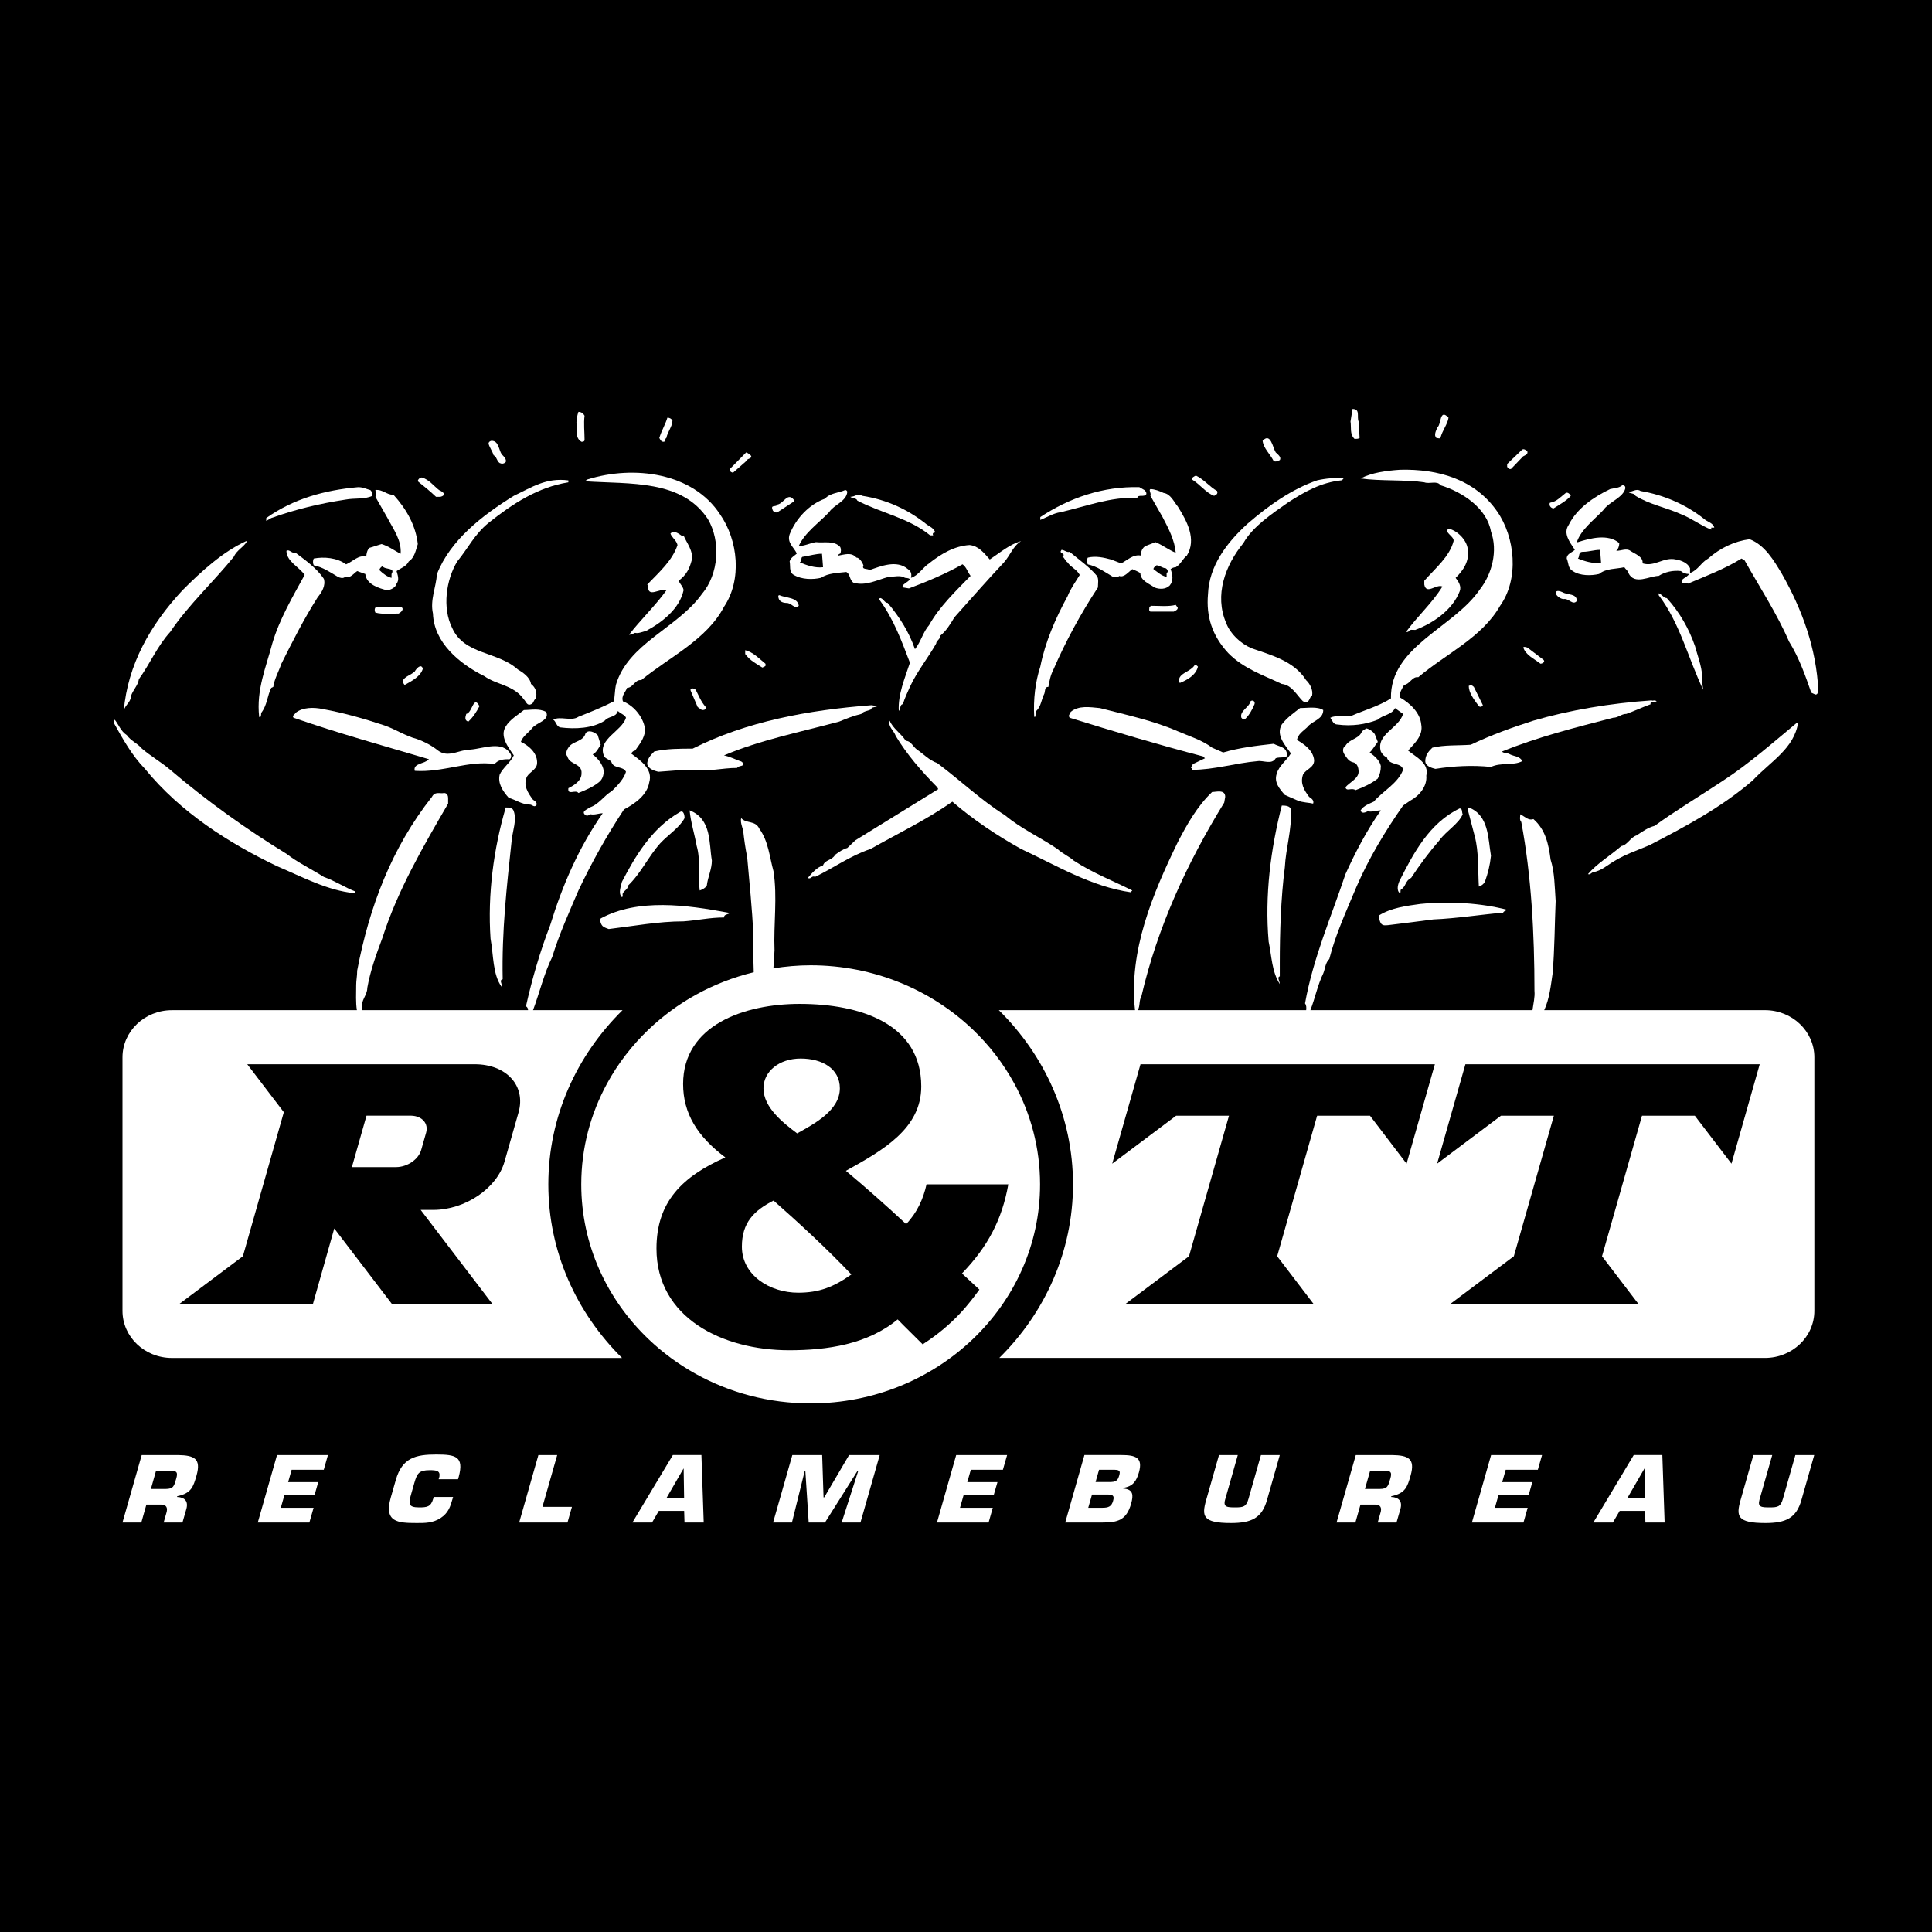 <?xml version="1.0" encoding="utf-8"?>
<!-- Generator: Adobe Illustrator 13.0.0, SVG Export Plug-In . SVG Version: 6.00 Build 14948)  -->
<!DOCTYPE svg PUBLIC "-//W3C//DTD SVG 1.0//EN" "http://www.w3.org/TR/2001/REC-SVG-20010904/DTD/svg10.dtd">
<svg version="1.0" id="Layer_1" xmlns="http://www.w3.org/2000/svg" xmlns:xlink="http://www.w3.org/1999/xlink" x="0px" y="0px"
	 width="192.756px" height="192.756px" viewBox="0 0 192.756 192.756" enable-background="new 0 0 192.756 192.756"
	 xml:space="preserve">
<g>
	<polygon fill-rule="evenodd" clip-rule="evenodd" points="0,0 192.756,0 192.756,192.756 0,192.756 0,0 	"/>
	<path fill-rule="evenodd" clip-rule="evenodd" fill="#FFFFFF" d="M41.041,111.312h-4.474l-1.459,5.131h4.402
		c1.121,0,2.241-0.764,2.51-1.705l0.493-1.73C42.774,112.092,42.117,111.344,41.041,111.312L41.041,111.312z"/>
	<path fill-rule="evenodd" clip-rule="evenodd" fill="#FFFFFF" d="M135.548,42.054l0.101,1.64c-0.101,0.093-0.303,0.093-0.506,0.093
		c-0.504-0.477-0.303-1.152-0.402-1.733l0.202-1.252C135.75,40.802,135.346,41.575,135.548,42.054L135.548,42.054z"/>
	<path fill-rule="evenodd" clip-rule="evenodd" fill="#FFFFFF" d="M58.322,41.477c-0.103,0.768,0,1.636,0,2.407
		c0,0.193-0.205,0.193-0.307,0.193c-0.706-0.384-0.402-1.35-0.502-1.926c0-0.384,0.1-0.772,0.197-1.063
		C58.016,41.089,58.219,41.284,58.322,41.477L58.322,41.477z"/>
	<path fill-rule="evenodd" clip-rule="evenodd" fill="#FFFFFF" d="M144.521,41.672c-0.104,0.67-0.61,1.247-0.81,2.021
		c-0.101,0.093-0.303,0-0.401,0c-0.303-0.291,0-0.774,0.099-1.059C143.815,42.342,143.611,40.707,144.521,41.672L144.521,41.672z"/>
	<path fill-rule="evenodd" clip-rule="evenodd" fill="#FFFFFF" d="M67.091,41.958c0,0.577-0.506,1.154-0.606,1.735
		c-0.202,0.093,0,0.384-0.302,0.384c-0.202,0-0.304-0.193-0.404-0.384c0.202-0.677,0.606-1.352,0.806-2.021
		C66.79,41.672,66.989,41.768,67.091,41.958L67.091,41.958z"/>
	<path fill-rule="evenodd" clip-rule="evenodd" fill="#FFFFFF" d="M127.278,45.133c0.202,0.196,0.605,0.484,0.406,0.772
		c-0.204,0.098-0.406,0.193-0.605,0.098c-0.402-0.772-1.008-1.253-1.108-2.023C126.776,43.113,126.979,44.654,127.278,45.133
		L127.278,45.133z"/>
	<path fill-rule="evenodd" clip-rule="evenodd" fill="#FFFFFF" d="M50.054,45.329c0.2,0.191,0.504,0.479,0.404,0.77
		c-0.204,0.193-0.404,0.193-0.606,0.096c-0.304-0.191-0.304-0.675-0.605-0.77c-0.102-0.386-0.404-0.771-0.504-1.159
		c0-0.188,0.2-0.286,0.304-0.286C49.75,43.98,49.75,44.845,50.054,45.329L50.054,45.329z"/>
	<path fill-rule="evenodd" clip-rule="evenodd" fill="#FFFFFF" d="M152.383,45.039c0.1,0.386-0.403,0.386-0.506,0.579l-1.105,1.154
		c-0.201,0.096-0.306-0.093-0.403-0.193v-0.286l1.509-1.447C152.081,44.75,152.28,44.94,152.383,45.039L152.383,45.039z"/>
	<path fill-rule="evenodd" clip-rule="evenodd" fill="#FFFFFF" d="M74.955,45.52c0,0.288-0.404,0.195-0.503,0.483l-1.312,1.154
		c-0.102,0-0.302-0.098-0.302-0.193v-0.193l1.613-1.638C74.65,45.231,74.853,45.329,74.955,45.52L74.955,45.52z"/>
	<path fill-rule="evenodd" clip-rule="evenodd" fill="#FFFFFF" d="M121.432,48.986c0.104,0.291-0.098,0.386-0.3,0.481
		c-0.806-0.288-1.411-1.152-2.219-1.637c0-0.191,0.199-0.289,0.404-0.384C120.122,47.83,120.726,48.602,121.432,48.986
		L121.432,48.986z"/>
	<path fill-rule="evenodd" clip-rule="evenodd" fill="#FFFFFF" d="M43.803,48.891c0.2,0.095,0.402,0.193,0.504,0.386
		c0,0.191-0.304,0.288-0.401,0.288h-0.404c-0.606-0.579-1.212-1.058-1.817-1.544c0-0.19,0.202-0.382,0.406-0.382
		C42.794,47.83,43.297,48.507,43.803,48.891L43.803,48.891z"/>
	<path fill-rule="evenodd" clip-rule="evenodd" fill="#FFFFFF" d="M134.034,47.734c0,0.096-0.099,0.096-0.201,0.19
		c-2.017,0.196-3.728,1.159-5.341,2.217c-1.514,1.061-3.53,2.403-4.438,4.042c-1.814,2.214-2.922,5.197-1.712,7.99
		c0.401,1.058,1.408,2.021,2.518,2.501c1.917,0.674,4.232,1.254,5.448,3.181c0.399,0.38,0.703,0.961,0.603,1.536
		c-0.301,0.198-0.203,0.579-0.603,0.677l-0.307-0.098c-0.604-0.579-1.109-1.635-2.117-1.734c-1.812-0.861-3.83-1.534-5.341-3.078
		c-1.61-1.734-2.217-3.66-2.021-5.876c0.109-2.789,1.82-5.099,3.938-7.025c2.112-1.831,4.432-3.464,6.954-4.334
		C132.22,47.734,133.229,47.639,134.034,47.734L134.034,47.734z"/>
	<path fill-rule="evenodd" clip-rule="evenodd" fill="#FFFFFF" d="M56.706,48.021v0.1c-3.024,0.481-5.545,2.116-7.963,4.045
		c-1.412,1.151-2.015,2.498-3.126,3.85c-1.107,1.824-1.512,4.62-0.502,6.639c1.207,2.696,4.533,2.31,6.55,4.141
		c0.503,0.291,1.211,0.771,1.313,1.442c0.501,0.388,0.602,0.872,0.501,1.444c-0.302,0.196-0.202,0.484-0.501,0.581
		c-0.406,0.191-0.503-0.291-0.708-0.479c-1.009-1.447-2.722-1.447-3.932-2.316c-2.52-1.25-5.042-3.366-5.142-6.255
		c-0.302-1.349,0.305-2.603,0.402-3.945c1.312-3.37,4.54-5.874,7.662-7.799c1.817-0.866,3.227-1.829,5.445-1.542V48.021
		L56.706,48.021z"/>
	<path fill-rule="evenodd" clip-rule="evenodd" fill="#FFFFFF" d="M114.176,48.891c0.101,0.095,0.202,0.193,0.202,0.386
		c-0.202,0.384-0.808,0-0.91,0.384c-2.721-0.096-5.139,0.868-7.659,1.44c-0.706,0.102-1.312,0.483-2.018,0.772v-0.289
		c2.925-1.924,6.253-3.077,9.881-2.982L114.176,48.891L114.176,48.891z"/>
	<path fill-rule="evenodd" clip-rule="evenodd" fill="#FFFFFF" d="M36.949,48.891c0.2,0.193,0.2,0.386,0.2,0.577
		c-0.809,0.384-1.715,0.193-2.723,0.384c-2.519,0.386-4.939,0.961-7.361,1.831l-0.501,0.288v-0.288
		c2.72-1.928,5.847-2.791,9.173-3.08C36.242,48.602,36.545,48.794,36.949,48.891L36.949,48.891z"/>
	<path fill-rule="evenodd" clip-rule="evenodd" fill="#FFFFFF" d="M170.027,51.777c0.302,0.288,0.905,0.388,1.008,0.865h-0.302
		v0.198c-1.008-0.386-2.017-1.158-3.024-1.542c-1.511-0.677-3.127-0.964-4.538-1.831c-0.1-0.288-0.506-0.191-0.705-0.384
		c0.403,0,0.805-0.386,1.209-0.098C165.993,49.372,168.21,50.334,170.027,51.777L170.027,51.777z"/>
	<path fill-rule="evenodd" clip-rule="evenodd" fill="#FFFFFF" d="M156.719,49.467c-0.404,0.479-1.107,0.867-1.715,1.251
		c-0.202,0-0.404-0.191-0.404-0.384c0-0.098,0-0.192,0.102-0.192c0.604-0.098,1.008-0.578,1.514-0.963
		C156.415,49.083,156.619,49.276,156.719,49.467L156.719,49.467z"/>
	<path fill-rule="evenodd" clip-rule="evenodd" fill="#FFFFFF" d="M92.5,52.354c0.304,0.191,0.708,0.387,0.808,0.77
		c-0.205,0-0.302,0.1-0.205,0.289h-0.299c-2.119-1.731-4.841-2.21-7.265-3.466c-0.098-0.286-0.501-0.193-0.706-0.382
		c0.506,0,0.706-0.385,1.212-0.097C88.465,49.851,90.582,50.812,92.5,52.354L92.5,52.354z"/>
	<path fill-rule="evenodd" clip-rule="evenodd" fill="#FFFFFF" d="M79.19,49.851v0.193l-1.615,1.057
		c-0.204,0.102-0.504-0.094-0.504-0.289c-0.204-0.478,0.402-0.191,0.504-0.478C78.179,50.237,78.583,49.083,79.19,49.851
		L79.19,49.851z"/>
	<path fill-rule="evenodd" clip-rule="evenodd" fill="#FFFFFF" d="M146.435,54.761c0.202,1.152-0.402,2.117-1.207,2.89
		c0.301,0.381,0.603,0.863,0.403,1.347c-0.703,1.83-2.623,3.177-4.436,3.85c-0.305,0-0.506-0.098-0.71,0.195h-0.2
		c1.109-1.542,2.623-2.887,3.626-4.529c-0.601-0.284-1.608,0.868-1.809-0.193v-0.379c1.104-1.254,2.519-2.408,2.92-3.95
		c0.104-0.483-1.005-0.867-0.501-1.25C145.427,52.934,146.334,53.896,146.435,54.761L146.435,54.761z"/>
	<path fill-rule="evenodd" clip-rule="evenodd" fill="#FFFFFF" d="M68.098,53.508l0.1-0.095c0.307,0.772,1.009,1.544,0.808,2.5
		c-0.202,0.774-0.501,1.446-1.312,2.028c0.202,0.379,0.504,0.668,0.504,0.958c-0.404,1.833-2.117,3.18-3.728,4.042
		c-0.401,0.1-0.808,0.291-1.109,0.196c-0.2,0.095-0.404,0.193-0.605,0.193c1.109-1.447,2.62-2.892,3.729-4.431
		c-0.605-0.291-1.913,0.867-1.814-0.479l-0.098-0.1c1.207-1.25,2.519-2.408,3.022-3.943c-0.1-0.481-0.605-0.77-0.703-1.153
		C67.292,52.84,67.794,53.317,68.098,53.508L68.098,53.508z"/>
	<path fill-rule="evenodd" clip-rule="evenodd" fill="#FFFFFF" d="M24.648,53.991c-0.302,0.577-1.01,0.868-1.312,1.542
		c-2.015,2.498-4.536,4.813-6.35,7.509c-1.31,1.442-2.015,3.175-3.127,4.713c-0.1,0.675-0.604,1.063-0.806,1.737
		c0,0.577-0.605,0.865-0.708,1.442c0.406-4.622,2.625-8.564,5.852-12.035c1.913-1.924,4.032-3.846,6.35-4.909H24.648L24.648,53.991z
		"/>
	<path fill-rule="evenodd" clip-rule="evenodd" fill="#FFFFFF" d="M162.164,48.697c-0.205,0.963-1.615,1.347-2.222,2.212
		c-0.905,0.963-2.217,1.931-2.62,3.18h0.106c1.207-0.388,3.02-0.865,4.127,0.096c0,0.289-0.098,0.577-0.304,0.772
		c0.508,0,1.012-0.293,1.413,0c0.406,0.288,1.315,0.577,1.211,1.247c1.208,0.386,2.117-0.67,3.329-0.386
		c0.602,0.095,1.207,0.386,1.411,0.87v0.481c0.804-0.291,1.109-1.061,1.811-1.445c1.212-1.061,2.623-1.733,4.136-1.928
		c1.514,0.581,2.419,2.117,3.227,3.47c2.017,3.561,3.427,7.409,3.628,11.647c-0.098,0.098,0,0.384-0.297,0.384l-0.408-0.189
		c-0.604-1.733-1.207-3.47-2.22-5.104c-1.207-2.793-2.92-5.396-4.431-8.092l-0.307-0.189c-1.711,1.059-3.525,1.733-5.343,2.505
		c-0.202-0.098-0.404,0-0.605-0.098c-0.199-0.384,0.506-0.481,0.71-0.865c-0.307,0-0.608-0.098-0.808-0.291
		c-0.806-0.098-1.615,0.095-2.221,0.481c-0.906,0-2.417,0.963-3.022-0.289c0-0.193-0.302-0.386-0.402-0.579
		c-0.812,0.193-1.817,0.098-2.522,0.677c-0.808,0.191-1.913,0.191-2.623-0.291c-0.503-0.289-0.399-0.772-0.604-1.252
		c0-0.479,0.506-0.579,0.808-0.865c-0.503-0.771-1.209-1.635-0.604-2.505c0.804-1.635,2.519-2.79,4.132-3.56
		c0.402-0.097,0.905-0.097,1.211-0.383C162.063,48.411,162.164,48.507,162.164,48.697L162.164,48.697z M159.641,54.859
		c-0.604,0-1.106,0.195-1.713,0.195c-0.499,0-0.3,0.479-0.499,0.67c0.706,0.291,1.409,0.479,2.314,0.479L159.641,54.859
		L159.641,54.859z"/>
	<path fill-rule="evenodd" clip-rule="evenodd" fill="#FFFFFF" d="M106.716,55.054c0.905,0.764,2.015,1.536,2.723,2.403
		c0.202,0.291,0.1,0.772,0.1,1.152c-1.713,2.603-3.229,5.396-4.436,8.186c-0.304,0.581-0.403,1.158-0.504,1.733
		c-0.403,0-0.306,0.386-0.403,0.674c-0.307,0.582-0.307,1.252-0.808,1.733l-0.1,0.578h-0.104c-0.098-1.729,0.104-3.466,0.607-5.006
		c0.502-2.501,1.516-4.815,2.723-7.03c0.302-0.768,0.808-1.445,1.212-2.117c-0.306-0.577-0.91-0.77-1.212-1.251
		c-0.302-0.195-0.302-0.575-0.705-0.672h0.3c0.104-0.291-0.502-0.191-0.202-0.577C106.212,54.859,106.412,55.146,106.716,55.054
		L106.716,55.054z"/>
	<path fill-rule="evenodd" clip-rule="evenodd" fill="#FFFFFF" d="M29.487,55.146c1.009,0.768,2.117,1.542,2.825,2.603
		c0.199,0.672-0.205,1.345-0.608,1.826c-1.411,2.215-2.521,4.431-3.63,6.643c-0.302,0.868-0.703,1.538-0.806,2.311l-0.202,0.098
		c-0.401,0.768-0.401,1.732-1.007,2.5c0,0.098,0,0.288-0.103,0.481l-0.098-0.095c-0.303-2.694,0.706-5.006,1.31-7.316
		c0.705-2.407,2.014-4.622,3.226-6.837c-0.506-0.77-1.815-1.344-1.815-2.402C28.884,54.761,29.083,55.245,29.487,55.146
		L29.487,55.146z"/>
	<path fill-rule="evenodd" clip-rule="evenodd" fill="#FFFFFF" d="M84.534,49.083c-0.102,0.96-1.312,1.251-1.817,2.017
		c-1.007,1.065-2.418,2.023-3.024,3.373c0.605,0,1.111-0.289,1.712-0.384c0.806,0.096,1.817-0.192,2.418,0.479
		c0.104,0.193,0.104,0.486,0,0.676c-0.1,0-0.199,0.096-0.199,0.191c0.605-0.096,1.309-0.382,1.817,0.193
		c0.299,0,0.604,0.479,0.706,0.77c-0.204,0.479,0.399,0.289,0.606,0.479c1.107-0.384,2.716-1.061,3.83-0.096
		c0.302,0.193,0.404,0.484,0.302,0.868c0.706-0.193,1.216-1.061,1.814-1.447c1.209-0.959,2.519-1.73,4.036-1.826
		c0.906,0.096,1.412,0.768,2.015,1.44c1.012-0.672,2.02-1.536,3.126-1.827c-0.805,0.482-1.106,1.445-1.711,2.117
		c-1.717,1.833-3.23,3.563-4.948,5.489c-0.399,0.672-0.803,1.345-1.409,1.828c0,0.387-0.401,0.482-0.401,0.771
		c-0.806,1.442-1.917,2.791-2.623,4.332c-0.202,0.483-0.504,1.063-0.706,1.734c-0.302,0-0.202,0.482-0.406,0.672
		c-0.098-1.637,0.607-3.272,1.111-4.812c-0.81-2.117-1.613-4.333-3.024-6.26c0,0-0.105-0.191,0.099-0.191
		c0.304,0.095,0.402,0.483,0.706,0.483c1.212,1.442,2.119,2.887,2.723,4.618c0.605-0.768,0.812-1.731,1.411-2.403
		c1.01-1.833,2.726-3.47,4.136-4.913c-0.302-0.386-0.401-0.868-0.803-1.154c-1.72,0.963-3.532,1.728-5.348,2.405l-0.605-0.1
		c-0.302-0.38,1.511-0.861,0.202-0.958c-0.404-0.292-1.109-0.096-1.611-0.096c-1.109,0.284-2.323,0.958-3.532,0.577
		c-0.404-0.293-0.304-0.865-0.706-1.061c-0.808,0.098-1.815,0.098-2.519,0.58c-0.81,0.188-1.917,0.188-2.723-0.292
		c-0.505-0.288-0.303-0.96-0.408-1.344c0.105-0.386,0.507-0.579,0.71-0.771c-0.204-0.581-1.01-1.06-0.71-1.928
		c0.608-1.54,1.917-2.982,3.533-3.563c0.502-0.574,1.409-0.574,2.017-0.863C84.432,48.891,84.534,48.986,84.534,49.083
		L84.534,49.083z M82.011,55.245c-0.606,0-1.207,0.191-1.815,0.289c-0.401,0-0.099,0.379-0.401,0.575
		c0.705,0.291,1.51,0.579,2.32,0.481L82.011,55.245L82.011,55.245z"/>
	<path fill-rule="evenodd" clip-rule="evenodd" fill="#FFFFFF" d="M116.091,49.179c0.703,0.097,1.01,0.865,1.413,1.349
		c0.905,1.442,1.913,3.269,0.905,4.908c-0.401,0.288-0.605,0.868-1.107,1.154c-0.201,0-0.405,0.098-0.508,0.193
		c0.204,0.577,0.307,1.159-0.098,1.638c-0.405,0.387-1.01,0.387-1.514,0.189c-0.506-0.38-1.408-0.668-1.408-1.44
		c-0.307-0.193-0.606-0.291-0.806-0.386c-0.406,0.289-0.812,0.868-1.315,0.675c-0.101,0.193-0.399,0.098-0.602,0.098
		c-0.808-0.484-1.613-1.061-2.521-1.251c-0.104-0.195-0.104-0.486,0-0.674c0.807-0.193,1.615,0,2.319,0.188l1.005,0.386
		c0.608-0.291,1.212-0.959,2.017-0.768c-0.097-0.382,0.104-0.772,0.405-0.963l1.011-0.384c0.701,0.289,1.308,0.771,2.015,1.057
		c-0.104-1.249-0.707-2.405-1.313-3.562l-1.211-2.117c0.104-0.288-0.198-0.577,0-0.673
		C115.183,48.794,115.687,48.986,116.091,49.179L116.091,49.179z M116.291,56.688c-0.303,0-0.604-0.289-0.908-0.289
		c-0.096,0.096-0.302,0.191-0.302,0.384c0.406,0.289,0.806,0.675,1.313,0.772v-0.386C116.595,57.071,116.494,56.783,116.291,56.688
		L116.291,56.688z"/>
	<path fill-rule="evenodd" clip-rule="evenodd" fill="#FFFFFF" d="M39.266,49.372c1.309,1.44,2.217,3.083,2.419,4.91
		c-0.202,0.578-0.302,1.348-0.908,1.733c-0.202,0.479-0.805,0.672-1.209,0.961c0.1,0.383,0.304,0.863,0,1.253
		c-0.1,0.38-0.504,0.578-0.908,0.67c-0.806-0.191-2.115-0.579-2.214-1.633l-0.81-0.291c-0.3,0.193-0.706,0.772-1.209,0.579
		c-0.202,0.193-0.504,0.096-0.706,0c-0.805-0.484-1.513-0.965-2.418-1.156c-0.1-0.195-0.1-0.486,0-0.675
		c1.009-0.19,2.316-0.095,3.226,0.58c0.704-0.289,1.209-0.963,2.017-0.77c0-0.289,0.1-0.674,0.302-0.87l1.212-0.382
		c0.703,0.191,1.307,0.675,1.913,0.963c0.1-1.348-0.706-2.405-1.312-3.563l-1.207-2.117c0.2-0.193,0-0.481,0-0.674
		C38.159,48.794,38.562,49.372,39.266,49.372L39.266,49.372z M38.159,56.495c-0.205,0.095-0.305,0.288-0.305,0.384
		c0.404,0.388,0.806,0.677,1.209,0.772v-0.384C39.468,56.59,38.46,56.878,38.159,56.495L38.159,56.495z"/>
	<path fill-rule="evenodd" clip-rule="evenodd" fill="#FFFFFF" d="M157.322,59.958c-0.404,0.482-0.804-0.286-1.312-0.19
		c-0.302,0-0.705-0.291-0.804-0.577c0-0.383,0.502-0.193,0.706-0.098C156.415,59.381,157.322,59.19,157.322,59.958L157.322,59.958z"
		/>
	<path fill-rule="evenodd" clip-rule="evenodd" fill="#FFFFFF" d="M166.298,59.672c1.31,1.445,2.219,3.078,2.822,4.813
		c0.3,1.154,0.806,2.31,0.703,3.561l0.103,0.772c-1.514-3.18-2.318-6.644-4.438-9.437V59.19
		C165.794,59.284,165.993,59.672,166.298,59.672L166.298,59.672z"/>
	<path fill-rule="evenodd" clip-rule="evenodd" fill="#FFFFFF" d="M79.692,60.439c-0.404,0.388-0.706-0.284-1.21-0.284
		c-0.304,0-0.705-0.098-0.806-0.483c0-0.098-0.102-0.291,0.101-0.291C78.383,59.672,79.592,59.574,79.692,60.439L79.692,60.439z"/>
	<path fill-rule="evenodd" clip-rule="evenodd" fill="#FFFFFF" d="M117.504,60.635c0,0.193-0.202,0.289-0.403,0.386h-2.323
		c-0.198-0.098-0.101-0.288-0.101-0.484l0.205-0.098c0.805,0,1.713,0.098,2.42-0.093L117.504,60.635L117.504,60.635z"/>
	<path fill-rule="evenodd" clip-rule="evenodd" fill="#FFFFFF" d="M40.173,60.733c0,0.19-0.202,0.384-0.404,0.479
		c-0.706,0-1.61,0.095-2.316-0.095c-0.102-0.193-0.102-0.482,0.098-0.58c0.81,0,1.815,0.098,2.521,0L40.173,60.733L40.173,60.733z"
		/>
	<path fill-rule="evenodd" clip-rule="evenodd" fill="#FFFFFF" d="M153.996,65.831c0.199,0.196-0.1,0.386-0.304,0.386
		c-0.6-0.483-1.509-0.867-1.713-1.637c0.102-0.095,0.403,0,0.503,0.096L153.996,65.831L153.996,65.831z"/>
	<path fill-rule="evenodd" clip-rule="evenodd" fill="#FFFFFF" d="M76.368,66.217c0,0.096,0.097,0.193-0.104,0.289l-0.202,0.096
		c-0.602-0.385-1.209-0.672-1.713-1.35v-0.382C75.154,65.061,75.76,65.734,76.368,66.217L76.368,66.217z"/>
	<path fill-rule="evenodd" clip-rule="evenodd" fill="#FFFFFF" d="M119.519,66.506c-0.201,0.87-1.109,1.351-1.814,1.637
		c-0.402-0.965,1.109-1.058,1.515-1.831C119.317,66.313,119.417,66.411,119.519,66.506L119.519,66.506z"/>
	<path fill-rule="evenodd" clip-rule="evenodd" fill="#FFFFFF" d="M42.188,66.704c-0.199,0.763-1.107,1.249-1.815,1.633
		c-0.099-0.099-0.199-0.291-0.199-0.384c0.199-0.486,0.805-0.577,1.209-0.965C41.482,66.795,41.989,66.123,42.188,66.704
		L42.188,66.704z"/>
	<path fill-rule="evenodd" clip-rule="evenodd" fill="#FFFFFF" d="M147.947,70.358c-0.098,0.193-0.302,0.193-0.401,0.096
		c-0.501-0.67-1.008-1.345-1.008-2.023c0.197-0.094,0.302-0.094,0.507,0.098L147.947,70.358L147.947,70.358z"/>
	<path fill-rule="evenodd" clip-rule="evenodd" fill="#FFFFFF" d="M70.417,70.551c0,0.193-0.102,0.289-0.301,0.289
		s-0.304-0.193-0.506-0.289l-0.703-1.638c-0.102-0.288,0.302-0.288,0.504-0.095C69.712,69.393,69.916,69.972,70.417,70.551
		L70.417,70.551z"/>
	<path fill-rule="evenodd" clip-rule="evenodd" fill="#FFFFFF" d="M165.288,69.972c-0.204,0.098-0.706,0-0.604,0.291
		c-0.809,0.289-1.613,0.672-2.421,0.961c-0.504,0-0.806,0.383-1.312,0.383c-3.728,0.965-7.562,1.926-11.088,3.371
		c0.1,0.19,0.504,0.097,0.806,0.291c0.401,0.196,1.008,0.196,1.207,0.67c-0.903,0.481-2.115,0.098-3.124,0.579
		c-1.813-0.193-3.73-0.098-5.546,0.193c-0.398-0.095-1.005-0.291-1.005-0.772c0-0.575,0.3-0.961,0.706-1.345
		c1.207-0.291,2.519-0.196,3.827-0.291c2.018-0.961,4.137-1.731,6.251-2.404c3.633-1.06,7.664-1.735,11.798-2.023
		C164.88,69.972,165.084,69.783,165.288,69.972L165.288,69.972z"/>
	<path fill-rule="evenodd" clip-rule="evenodd" fill="#FFFFFF" d="M125.161,70.262c-0.199,0.482-0.501,1.057-0.902,1.443
		c-0.205,0.194-0.304,0-0.408-0.099c-0.2-0.672,0.81-1.056,0.909-1.635C124.962,69.783,125.266,69.972,125.161,70.262
		L125.161,70.262z"/>
	<path fill-rule="evenodd" clip-rule="evenodd" fill="#FFFFFF" d="M47.835,70.454c-0.304,0.577-0.605,1.059-1.107,1.54
		c-0.406-0.094-0.304-0.481-0.205-0.77C47.129,71.126,47.229,69.298,47.835,70.454L47.835,70.454z"/>
	<path fill-rule="evenodd" clip-rule="evenodd" fill="#FFFFFF" d="M87.56,70.454c-0.204,0.098-0.508,0.098-0.608,0.193v0.098
		c-0.302,0.19-0.806,0.19-1.01,0.479c-0.805,0.19-1.511,0.482-2.219,0.77c-3.929,1.058-7.864,1.831-11.492,3.371
		c0.504,0.1,1.109,0.383,1.613,0.575c0.102,0,0.202,0.098,0.302,0.192c0.104,0.386-0.404,0.193-0.606,0.484
		c-1.511,0-2.82,0.386-4.333,0.19c-1.209,0-2.316,0.1-3.528,0.195c-0.404-0.095-1.009-0.291-1.107-0.772
		c0-0.482,0.3-0.865,0.704-1.251c1.209-0.286,2.519-0.286,3.83-0.286c5.345-2.698,11.493-3.852,17.846-4.334L87.56,70.454
		L87.56,70.454z"/>
	<path fill-rule="evenodd" clip-rule="evenodd" fill="#FFFFFF" d="M117.504,72.957c1.105,0.481,2.416,0.868,3.429,1.638l1.104,0.481
		c1.613-0.481,3.326-0.677,5.042-0.87c0.505,0.289,1.211,0.289,1.312,0.963c0.201,0.579-0.706,0.296-1.112,0.483
		c-0.399,0.673-1.207,0.196-1.812,0.287c-2.22,0.192-4.334,0.867-6.553,0.867c0.103-0.19-0.1-0.19-0.1-0.19l0.202-0.386l1.207-0.578
		l-0.202-0.188c-4.436-1.161-8.969-2.508-13.305-3.857c-0.202-0.288,0.1-0.383,0.1-0.577c0.806-0.672,1.915-0.479,2.925-0.384
		C112.363,71.319,115.081,71.9,117.504,72.957L117.504,72.957z"/>
	<path fill-rule="evenodd" clip-rule="evenodd" fill="#FFFFFF" d="M132.02,70.84c0,0.96-1.109,1.06-1.613,1.732
		c-0.405,0.384-0.906,0.672-1.009,1.252c0.806,0.479,1.613,1.058,1.715,2.023c0,0.768-0.805,0.863-1.111,1.438
		c-0.3,0.87,0.104,1.547,0.608,2.216c0.301,0.193,0.503,0.386,0.401,0.675c-0.401-0.1-1.01-0.1-1.511-0.289l-1.312-0.577
		c-0.504-0.58-1.109-1.254-0.806-2.119c0.201-0.772,1.008-1.345,1.411-2.024c-0.605-0.865-1.516-1.826-0.91-2.885
		c0.507-0.677,1.208-1.158,1.817-1.637C130.406,70.646,131.414,70.454,132.02,70.84L132.02,70.84z"/>
	<path fill-rule="evenodd" clip-rule="evenodd" fill="#FFFFFF" d="M38.361,72.377c1.107,0.386,2.115,1.061,3.224,1.349
		c0.805,0.289,1.511,0.672,2.117,1.156c1.007,0.77,2.117-0.095,3.226-0.095c1.312-0.095,3.227-0.963,4.032,0.481
		c0.102,0.196,0,0.579-0.3,0.479c-0.506,0-1.012,0.1-1.313,0.482c-2.619-0.382-5.142,0.867-7.964,0.677
		c-0.203-0.775,1.007-0.677,1.411-1.159c-4.536-1.349-9.073-2.596-13.509-4.141c-0.202-0.193,0.202-0.383,0.202-0.481
		c0.708-0.575,1.815-0.575,2.72-0.382C34.325,71.126,36.341,71.706,38.361,72.377L38.361,72.377z"/>
	<path fill-rule="evenodd" clip-rule="evenodd" fill="#FFFFFF" d="M54.488,71.03c0.404,0.87-1.008,1.061-1.41,1.64
		c-0.404,0.482-0.91,0.768-1.111,1.345c0.808,0.384,1.715,1.154,1.613,2.215c-0.1,0.577-0.704,0.772-1.008,1.253
		c-0.404,0.867,0.102,1.633,0.606,2.31c0.2,0.096,0.504,0.385,0.302,0.578c-0.202,0.192-0.402-0.096-0.604-0.096
		c-0.808,0-1.414-0.482-2.119-0.675c-0.604-0.677-1.109-1.444-0.905-2.314c0.302-0.67,1.107-1.249,1.409-1.921
		c-0.602-0.87-1.409-1.926-0.803-2.887c0.402-0.677,1.207-1.158,1.812-1.637C52.979,70.84,53.782,70.646,54.488,71.03L54.488,71.03z
		"/>
	<path fill-rule="evenodd" clip-rule="evenodd" fill="#FFFFFF" d="M12.652,73.342c0.401,0.575,1.005,0.768,1.511,1.35
		c0.905,0.772,1.917,1.345,2.823,2.114c3.729,3.178,7.662,5.969,11.593,8.376c1.109,0.868,2.521,1.542,3.732,2.312
		c1.107,0.386,2.115,1.059,3.122,1.444c0,0.093,0,0.093,0,0.191c-2.823-0.286-5.239-1.635-7.762-2.694
		c-4.837-2.31-9.676-5.394-13.207-9.725c-1.309-1.347-2.216-2.985-3.126-4.62l0.103-0.291
		C11.842,72.284,12.044,72.957,12.652,73.342L12.652,73.342z"/>
	<path fill-rule="evenodd" clip-rule="evenodd" fill="#FFFFFF" d="M90.38,73.917c0.504,0,0.703,0.577,1.109,0.87
		c0.706,0.481,1.209,1.061,2.018,1.344c2.321,1.738,4.437,3.757,6.756,5.202c1.612,1.347,3.527,2.212,5.24,3.37
		c0.509,0.479,1.212,0.768,1.613,1.152c1.918,1.253,3.935,2.026,5.852,2.989c-0.104,0.095-0.104,0.095-0.104,0.188
		c-4.034-0.577-7.462-2.694-10.988-4.329c-2.418-1.349-4.736-2.889-6.858-4.719c-2.621,1.831-5.443,3.177-8.166,4.719
		c-2.02,0.672-3.732,1.924-5.548,2.792c-0.301-0.193-0.405,0.286-0.706,0.093c0.404-0.479,0.908-1.058,1.516-1.249
		c0.2-0.579,0.904-0.483,1.207-1.059c0.402-0.291,0.806-0.577,1.212-0.674l0.805-0.768l8.27-5.105l-0.102-0.193
		c-1.614-1.633-3.025-3.271-4.132-5.101c-0.205-0.579-0.811-0.961-0.608-1.538C89.069,72.67,89.876,73.152,90.38,73.917
		L90.38,73.917z"/>
	<path fill-rule="evenodd" clip-rule="evenodd" fill="#FFFFFF" d="M179.4,72.091c-0.399,2.601-2.719,3.848-4.537,5.778
		c-3.123,2.693-6.751,4.62-10.281,6.448c-1.111,0.481-2.318,0.866-3.428,1.538c-0.706,0.389-1.411,1.063-2.217,1.158
		c-0.204,0.095-0.302,0.288-0.504,0.193c0.908-1.061,2.217-1.831,3.326-2.794c0.606-0.096,0.905-0.868,1.511-1.059
		c0.605-0.386,1.109-0.772,1.813-0.96c2.121-1.545,4.537-2.984,6.856-4.524c2.521-1.64,5.041-3.854,7.359-5.778H179.4L179.4,72.091z
		"/>
	<path fill-rule="evenodd" clip-rule="evenodd" fill="#FFFFFF" d="M137.161,73.245l0.302,0.77c-0.302,0.384-0.501,0.772-0.81,1.061
		c0.403,0.289,1.012,0.772,1.113,1.345c0,0.486-0.102,0.866-0.304,1.254c-0.605,0.481-1.411,0.865-2.219,1.159
		c-0.404-0.293-0.905,0.186-1.005-0.293c0.399-0.481,1.309-0.865,1.309-1.538c0-0.386-0.102-0.87-0.605-0.965
		c-0.404-0.098-0.604-0.479-0.806-0.768c-0.201-0.291-0.201-0.674,0.103-0.87c0.399-0.672,1.309-0.672,1.608-1.347
		c0.104-0.193,0.304-0.289,0.506-0.382C136.653,72.763,136.962,72.957,137.161,73.245L137.161,73.245z"/>
	<path fill-rule="evenodd" clip-rule="evenodd" fill="#FFFFFF" d="M59.631,73.342l0.302,0.961c-0.202,0.291-0.404,0.771-0.806,0.965
		c0.504,0.383,1.005,0.961,1.108,1.638c0,0.379-0.103,0.863-0.504,1.151c-0.604,0.481-1.31,0.775-2.02,1.059
		c-0.296-0.384-1.104,0.293-1.005-0.479c0.604-0.287,1.31-0.768,1.31-1.444c0.102-1.061-1.209-0.868-1.409-1.728
		c-0.202-0.196-0.103-0.582,0.099-0.87c0.404-0.677,1.513-0.58,1.715-1.442C58.724,72.763,59.327,73.052,59.631,73.342
		L59.631,73.342z"/>
	<path fill-rule="evenodd" clip-rule="evenodd" fill="#FFFFFF" d="M128.794,80.849c0.098,1.927-0.504,3.757-0.605,5.681
		c-0.404,3.082-0.504,6.645-0.504,9.532v1.348c-0.302,0.094,0,0.48,0,0.768c-0.806-1.249-0.806-2.791-1.112-4.233
		c-0.399-4.622,0.204-9.242,1.312-13.575C128.188,80.37,128.794,80.37,128.794,80.849L128.794,80.849z"/>
	<path fill-rule="evenodd" clip-rule="evenodd" fill="#FFFFFF" d="M148.753,85.375c-0.098,0.963-0.298,1.733-0.604,2.598
		c-0.1,0.193-0.3,0.386-0.604,0.482c-0.101-1.731,0-3.466-0.406-5.006l-0.705-2.694l0.104-0.193
		C148.554,81.333,148.455,83.645,148.753,85.375L148.753,85.375z"/>
	<path fill-rule="evenodd" clip-rule="evenodd" fill="#FFFFFF" d="M51.261,80.944c0.304,0.87-0.1,1.928-0.2,2.796
		c-0.503,4.715-1.007,9.148-0.908,13.961c-0.403,0.094,0,0.477-0.1,0.768c-0.91-1.251-0.808-3.179-1.111-4.817
		c-0.302-4.424,0.304-8.949,1.515-13.089C50.757,80.562,51.161,80.562,51.261,80.944L51.261,80.944z"/>
	<path fill-rule="evenodd" clip-rule="evenodd" fill="#FFFFFF" d="M145.933,81.239c-0.404,0.961-1.613,1.633-2.321,2.598
		c-1.005,1.152-2.012,2.501-2.822,3.75c-0.605,0.293-0.504,0.868-1.01,1.154c-0.098,0.102,0,0.291-0.098,0.388
		c-0.403-0.286-0.201-0.963,0-1.349c1.314-2.598,2.925-5.681,5.949-7.123C145.933,80.658,145.83,81.042,145.933,81.239
		L145.933,81.239z"/>
	<path fill-rule="evenodd" clip-rule="evenodd" fill="#FFFFFF" d="M71.023,85.855c0,0.87-0.404,1.64-0.506,2.505
		c-0.1,0.193-0.401,0.382-0.706,0.484c-0.202-1.447,0.104-3.084-0.301-4.431c-0.202-1.156-0.604-2.405-0.706-3.564
		C71.023,81.717,70.721,84.126,71.023,85.855L71.023,85.855z"/>
	<path fill-rule="evenodd" clip-rule="evenodd" fill="#FFFFFF" d="M68.3,81.621c-0.505,0.961-1.61,1.635-2.42,2.505
		c-1.209,1.345-1.915,2.982-3.224,4.233c0,0.484-0.708,0.579-0.506,1.059l-0.098,0.095c-0.406-0.384-0.104-1.058,0-1.54
		c1.309-2.502,2.922-5.294,5.743-6.932C68.198,80.755,68.3,81.333,68.3,81.621L68.3,81.621z"/>
	<path fill-rule="evenodd" clip-rule="evenodd" fill="#FFFFFF" d="M150.368,90.77c-0.1,0.093-0.304,0.093-0.404,0.286
		c-2.218,0.191-4.637,0.578-6.956,0.675c-1.408,0.193-3.024,0.383-4.535,0.574c-0.202,0-0.506,0.098-0.706-0.191
		c-0.102-0.19-0.203-0.481-0.203-0.77c1.211-0.768,2.722-0.961,4.135-1.156C144.621,89.9,147.746,90.093,150.368,90.77
		L150.368,90.77z"/>
	<path fill-rule="evenodd" clip-rule="evenodd" fill="#FFFFFF" d="M72.736,91.149c-0.202,0.098-0.504,0.098-0.504,0.389
		c-1.409,0-2.623,0.288-4.034,0.386c-2.519,0-5.037,0.479-7.462,0.767c-0.299-0.097-0.501-0.193-0.604-0.288
		c-0.199-0.193-0.302-0.578-0.199-0.77c3.729-2.022,8.572-1.347,12.703-0.578L72.736,91.149L72.736,91.149z"/>
	<path fill-rule="evenodd" clip-rule="evenodd" fill="#FFFFFF" d="M176.092,100.783h-22.026c0.531-1.158,0.656-2.443,0.838-3.663
		c0.204-2.408,0.204-4.91,0.304-7.22c-0.1-1.444-0.1-2.887-0.506-4.141c-0.199-1.537-0.506-2.984-1.715-4.042
		c-0.504,0.19-0.905-0.286-1.309-0.478c0,0.191-0.103,0.575,0.1,0.768c1.01,5.39,1.315,11.167,1.315,16.848
		c0.062,0.611-0.11,1.262-0.197,1.928h-22.158c0.473-1.211,0.726-2.525,1.282-3.663c0.2-0.481,0.2-1.058,0.606-1.442
		c0.604-2.408,1.713-4.815,2.72-7.223c1.21-2.794,2.823-5.487,4.638-8.085l0.706-0.482c0.91-0.479,1.715-1.444,1.613-2.501
		c0.304-1.256-1.008-1.83-1.817-2.505c0.71-0.772,1.515-1.54,1.312-2.599c-0.099-1.158-1.107-2.119-2.115-2.693
		c-0.106-0.482,0.202-0.87,0.404-1.254c0.604-0.099,0.805-0.87,1.413-0.77c2.718-2.314,6.351-3.947,8.164-7.127
		c1.912-2.691,1.511-6.832-0.305-9.433c-2.219-3.177-5.847-4.235-9.677-4.14c-1.411,0.097-2.824,0.291-3.932,0.867
		c2.017,0.286,4.336,0.096,6.353,0.386c0.504,0.195,1.307-0.196,1.609,0.291c2.221,0.672,4.637,2.308,5.041,4.615
		c0.705,1.931,0.102,4.24-1.107,5.781c-2.623,3.847-8.974,5.678-8.871,10.874c-1.211,0.772-2.623,1.159-3.935,1.733
		c-0.703,0.098-1.51-0.095-2.116,0.193c0.204,0.293,0.306,0.677,0.708,0.677c1.408,0.193,2.82,0,4.031-0.483
		c0.504-0.481,1.411-0.481,1.716-1.154l0.805,0.577c-0.408,1.446-2.722,2.021-2.217,3.754c0.098,0.19,0.302,0.486,0.602,0.579
		c0.202,0.863,1.516,0.479,1.615,1.249c-0.503,1.349-2.017,2.117-2.927,3.178c-0.403,0.193-1.005,0.386-1.307,0.865
		c0.098,0.391,0.502,0.193,0.706,0.096c0.401,0.098,0.907-0.096,1.311-0.096c-1.413,2.024-2.522,4.141-3.527,6.358
		c-1.409,4.231-3.229,8.374-4.036,12.901c0.15,0.209,0.135,0.426,0.115,0.676h-16.811c0.264-0.393,0.106-0.941,0.363-1.354
		c1.616-6.932,4.538-13.284,8.269-19.353l0.1-0.575c0-0.77-0.905-0.483-1.307-0.483c-1.516,1.446-2.523,3.275-3.429,5.01
		c-2.47,5.088-4.915,10.826-4.262,16.754H99.651c4.57,4.5,7.402,10.627,7.402,17.381c0,6.725-2.811,12.826-7.354,17.318h76.392
		c2.723,0,4.928-2.104,4.928-4.701v-25.293C181.02,102.896,178.814,100.783,176.092,100.783L176.092,100.783z M140.334,116.1
		l-3.649-4.787h-5.274l-3.987,14.023l3.651,4.785H112.25l6.377-4.785l3.991-14.023h-5.274l-6.379,4.787l2.822-9.918h29.37
		L140.334,116.1L140.334,116.1z M172.75,116.1l-3.657-4.787h-5.27l-3.989,14.023l3.652,4.785h-18.825l6.375-4.785l3.994-14.023
		h-5.274l-6.375,4.787l2.822-9.918h29.364L172.75,116.1L172.75,116.1z"/>
	<path fill-rule="evenodd" clip-rule="evenodd" fill="#FFFFFF" d="M71.828,51.298c-2.722-4.141-8.569-4.911-13.205-3.468
		l-0.301,0.19h0.099c4.436,0.295,9.577-0.19,12.198,3.757c1.309,2.214,1.109,5.489-0.606,7.506
		c-2.419,3.371-7.358,4.913-8.567,9.053c-0.103,0.482-0.103,1.156-0.205,1.635c-1.109,0.58-2.316,1.059-3.531,1.541
		c-0.703,0.481-1.812-0.098-2.518,0.288c0.305,0.193,0.305,0.677,0.706,0.772c1.516,0.191,3.228,0.098,4.435-0.672
		c0.402-0.486,1.112-0.293,1.312-0.965c0.302,0.289,0.706,0.384,0.808,0.672c-0.401,1.35-2.822,2.119-2.218,3.757
		c0.099,0.383,0.708,0.383,0.808,0.767c0.301,0.58,1.107,0.289,1.411,0.87c-0.199,0.672-0.808,1.349-1.411,1.921
		c-0.808,0.486-1.312,1.352-2.219,1.64c-0.2,0.193-0.907,0.382-0.402,0.771c0.202,0.098,0.302,0,0.504-0.094
		c0.402,0.094,0.806-0.099,1.207-0.099c-2.421,3.465-4.029,7.22-5.241,11.165c-1.008,2.601-1.813,5.396-2.417,8.085
		c0.164,0.109,0.207,0.244,0.21,0.393H36.084c0.02-0.035,0.042-0.062,0.055-0.1c-0.199-0.865,0.506-1.35,0.506-2.119
		c0.304-1.733,0.905-3.37,1.514-5.005c1.509-4.715,4.029-9.051,6.55-13.382V79.6c0-0.19-0.1-0.483-0.402-0.483
		c-0.401,0.095-0.908-0.193-1.211,0.386c-4.032,5.104-6.249,10.979-7.459,17.33c0,0.579-0.1,0.963-0.1,1.44
		c0,0.846-0.055,1.744,0.071,2.512H17.152c-2.725,0-4.931,2.113-4.931,4.705v25.293c0,2.598,2.206,4.701,4.931,4.701h44.908
		c-4.54-4.492-7.353-10.594-7.353-17.318c0-6.754,2.829-12.881,7.402-17.381h-8.929c0.666-1.783,1.1-3.663,1.913-5.302
		c0.706-2.306,1.713-4.519,2.618-6.637c1.316-2.793,2.828-5.49,4.543-8.088c1.107-0.578,2.318-1.444,2.519-2.698
		c0.403-1.347-0.908-2.21-1.815-2.889c0.1-0.093,0.204-0.286,0.404-0.286c0.402-0.579,0.907-1.156,1.009-2.023
		c-0.102-1.153-1.009-2.405-2.221-2.887c-0.202-0.579,0.304-0.96,0.404-1.346c0.608,0,0.808-0.87,1.412-0.769
		c2.825-2.312,6.552-4.044,8.267-7.32C74.047,57.839,73.646,53.896,71.828,51.298L71.828,51.298z M51.734,110.99l-1.398,4.908
		c-0.754,2.66-3.938,4.814-7.109,4.814H41.97l7.176,9.408H39.119l-5.769-7.557l-2.135,7.557H17.858l6.375-4.785l4.085-14.373
		l-3.65-4.783H47.36C50.533,106.18,52.491,108.332,51.734,110.99L51.734,110.99z"/>
	<path fill-rule="evenodd" clip-rule="evenodd" fill="#FFFFFF" d="M15.054,148.555l0.514-1.82h1.46c0.619,0,0.729,0.17,0.559,0.77
		c-0.217,0.764-0.271,1.051-1.081,1.051H15.054L15.054,148.555z M12.22,151.9h1.879l0.506-1.787h1.458
		c0.563,0,0.692,0.34,0.533,0.846l-0.269,0.941h1.877l0.389-1.354c0.215-0.766-0.168-1.17-0.932-1.193l0.022-0.074
		c1.418-0.293,1.602-0.951,1.924-2.072c0.477-1.68-0.226-2.008-1.844-2.035h-3.625L12.22,151.9L12.22,151.9z"/>
	<polygon fill-rule="evenodd" clip-rule="evenodd" fill="#FFFFFF" points="28.748,147.873 31.75,147.873 31.396,149.117 
		28.391,149.117 28.016,150.43 31.287,150.43 30.867,151.9 25.72,151.9 27.637,145.172 32.718,145.172 32.301,146.641 
		29.095,146.641 28.748,147.873 	"/>
	<path fill-rule="evenodd" clip-rule="evenodd" fill="#FFFFFF" d="M45.206,149.354l-0.058,0.197c-0.21,0.732-0.408,1.4-1.191,1.906
		c-0.781,0.506-1.56,0.496-2.377,0.496c-1.917,0-3.29-0.09-2.591-2.547l0.497-1.738c0.635-2.227,1.978-2.551,4.043-2.551
		c1.935,0,2.78,0.193,2.243,2.211l-0.073,0.256h-1.935l0.076-0.256c0.104-0.607-0.324-0.648-0.963-0.648
		c-1.07,0-1.263,0.314-1.538,1.273L41.041,149c-0.287,1.008-0.351,1.393,0.776,1.393c0.781,0,1.172-0.055,1.398-0.842l0.053-0.197
		H45.206L45.206,149.354z"/>
	<polygon fill-rule="evenodd" clip-rule="evenodd" fill="#FFFFFF" points="54.119,150.338 57.062,150.338 56.618,151.9 
		51.798,151.9 53.715,145.172 55.592,145.172 54.119,150.338 	"/>
	<path fill-rule="evenodd" clip-rule="evenodd" fill="#FFFFFF" d="M68.253,149.436h-1.746l1.686-2.918h0.015L68.253,149.436
		L68.253,149.436z M68.258,150.738l0.035,1.162h1.917l-0.229-6.729h-2.851l-4.034,6.729h1.958l0.676-1.162H68.258L68.258,150.738z"
		/>
	<polygon fill-rule="evenodd" clip-rule="evenodd" fill="#FFFFFF" points="79.013,151.9 77.132,151.9 79.051,145.172 
		82.028,145.172 82.166,149.395 82.232,149.395 84.713,145.172 87.769,145.172 85.849,151.9 83.973,151.9 85.632,146.738 
		85.563,146.738 82.31,151.9 80.684,151.9 80.349,146.738 80.293,146.738 79.013,151.9 	"/>
	<polygon fill-rule="evenodd" clip-rule="evenodd" fill="#FFFFFF" points="96.507,147.873 99.518,147.873 99.158,149.117 
		96.154,149.117 95.779,150.43 99.05,150.43 98.633,151.9 93.482,151.9 95.399,145.172 100.48,145.172 100.059,146.641 
		96.857,146.641 96.507,147.873 	"/>
	<path fill-rule="evenodd" clip-rule="evenodd" fill="#FFFFFF" d="M109.651,146.641h1.58c0.52,0.02,0.544,0.17,0.431,0.574
		c-0.155,0.541-0.347,0.648-1.006,0.648h-1.352L109.651,146.641L109.651,146.641z M106.278,151.9h3.737
		c1.493,0,2.367-0.229,2.836-1.873c0.239-0.848,0.232-1.449-0.793-1.512l0.019-0.072c0.974-0.145,1.309-0.695,1.555-1.549
		c0.418-1.471-0.337-1.723-1.737-1.723h-3.703L106.278,151.9L106.278,151.9z M108.95,149.109h1.456c0.609,0,0.806,0.082,0.646,0.637
		c-0.155,0.547-0.446,0.684-1.062,0.684h-1.415L108.95,149.109L108.95,149.109z"/>
	<path fill-rule="evenodd" clip-rule="evenodd" fill="#FFFFFF" d="M127.685,145.172l-1.276,4.484
		c-0.51,1.797-1.535,2.297-3.605,2.297c-2.815,0-2.922-0.682-2.463-2.297l1.278-4.484h1.877l-1.265,4.447
		c-0.218,0.764,0.23,0.773,1.019,0.773c0.799,0,1.092-0.062,1.313-0.855l1.242-4.365H127.685L127.685,145.172z"/>
	<path fill-rule="evenodd" clip-rule="evenodd" fill="#FFFFFF" d="M136.181,148.555l0.519-1.82h1.461c0.614,0,0.728,0.17,0.557,0.77
		c-0.218,0.764-0.273,1.051-1.078,1.051H136.181L136.181,148.555z M133.349,151.9h1.88l0.508-1.787h1.458
		c0.562,0,0.692,0.34,0.528,0.846l-0.267,0.941h1.875l0.391-1.354c0.215-0.766-0.166-1.17-0.93-1.193l0.021-0.074
		c1.42-0.293,1.604-0.951,1.926-2.072c0.475-1.68-0.229-2.008-1.844-2.035h-3.626L133.349,151.9L133.349,151.9z"/>
	<polygon fill-rule="evenodd" clip-rule="evenodd" fill="#FFFFFF" points="149.873,147.873 152.88,147.873 152.527,149.117 
		149.519,149.117 149.146,150.43 152.416,150.43 151.997,151.9 146.852,151.9 148.766,145.172 153.85,145.172 153.428,146.641 
		150.224,146.641 149.873,147.873 	"/>
	<path fill-rule="evenodd" clip-rule="evenodd" fill="#FFFFFF" d="M164.123,149.436h-1.744l1.685-2.918h0.016L164.123,149.436
		L164.123,149.436z M164.125,150.738l0.038,1.162h1.917l-0.229-6.729h-2.854l-4.029,6.729h1.95l0.679-1.162H164.125L164.125,150.738
		z"/>
	<path fill-rule="evenodd" clip-rule="evenodd" fill="#FFFFFF" d="M181.007,145.172l-1.278,4.484
		c-0.51,1.797-1.535,2.297-3.604,2.297c-2.82,0-2.925-0.682-2.466-2.297l1.278-4.484h1.88l-1.27,4.447
		c-0.217,0.764,0.23,0.773,1.021,0.773c0.802,0,1.09-0.062,1.314-0.855l1.244-4.365H181.007L181.007,145.172z"/>
	<path fill-rule="evenodd" clip-rule="evenodd" fill="#FFFFFF" d="M79.532,113.078c1.706-0.953,4.26-2.293,4.26-4.498
		c0-1.961-1.755-2.971-3.91-2.971s-3.71,1.295-3.71,2.971C76.173,110.494,78.132,112.029,79.532,113.078L79.532,113.078z"/>
	<path fill-rule="evenodd" clip-rule="evenodd" fill="#FFFFFF" d="M77.178,119.779c-1.958,1.006-3.16,2.203-3.16,4.596
		c0,2.873,2.809,4.598,5.614,4.598c2.106,0,3.56-0.576,5.312-1.82C82.439,124.523,79.833,122.127,77.178,119.779L77.178,119.779z"/>
	<path fill-rule="evenodd" clip-rule="evenodd" fill="#FFFFFF" d="M101.185,108.084c-1.088-1.986-2.481-3.799-4.132-5.371
		c-4.145-3.955-9.868-6.407-16.176-6.407c-1.269,0-2.514,0.113-3.727,0.307c0.002,0,0.006-0.004,0.011-0.004
		c0.049-0.602,0.086-1.201,0.113-1.798c-0.102-2.6,0.302-5.296-0.102-7.892c-0.401-1.447-0.504-2.987-1.412-4.238
		c-0.404-0.865-1.309-0.479-1.812-1.059c-0.102,0.386,0.1,0.868,0.2,1.251c0.104,0.965,0.202,1.636,0.404,2.694
		c0.204,2.407,0.504,5.103,0.604,7.704c-0.044,1.247,0.016,2.496,0.046,3.728c-2.05,0.501-3.994,1.259-5.778,2.25
		c-1.729,0.955-3.313,2.125-4.717,3.465c-1.648,1.572-3.048,3.385-4.132,5.371c-1.65,3.02-2.583,6.445-2.583,10.08
		c0,6.023,2.567,11.49,6.714,15.445c1.404,1.342,2.989,2.508,4.717,3.467c3.368,1.869,7.285,2.939,11.454,2.939
		c6.309,0,12.031-2.451,16.176-6.406c4.146-3.955,6.714-9.422,6.714-15.445C103.767,114.529,102.835,111.104,101.185,108.084
		L101.185,108.084z M97.714,128.662c-0.95,1.289-2.479,3.414-5.66,5.463c-2.375-2.361-1.742-1.723-2.494-2.488
		c-3.007,2.492-7.021,3.078-10.83,3.078c-6.664,0-13.234-3.252-13.234-10.146c0-4.646,2.556-7.182,6.87-9.094
		c-2.809-2.109-4.212-4.404-4.212-7.326c0-5.887,6.116-7.992,11.632-7.992c6.113,0,12.128,2.012,12.128,8.234
		c0,4.211-3.81,6.365-7.518,8.422c2.055,1.723,4.057,3.496,6.011,5.314c1.096-1.141,1.711-2.523,2.033-3.963h8.159
		c-0.624,3.502-2.031,6.199-4.622,8.889L97.714,128.662L97.714,128.662z"/>
</g>
</svg>
